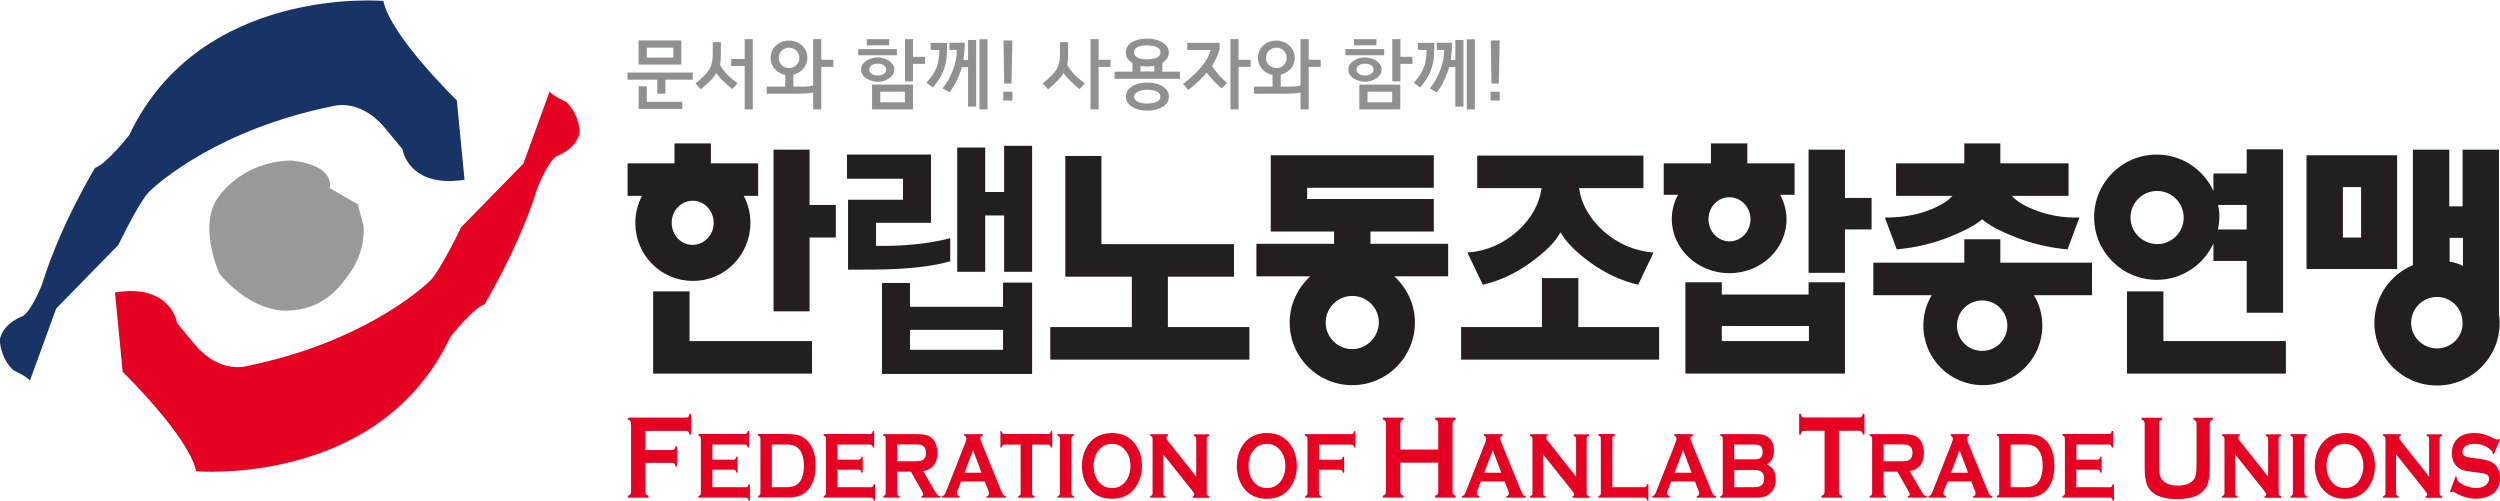 <?xml version="1.0" encoding="utf-8"?>
<!-- Generator: Adobe Illustrator 27.0.0, SVG Export Plug-In . SVG Version: 6.00 Build 0)  -->
<svg version="1.1" id="레이어_1" xmlns="http://www.w3.org/2000/svg" xmlns:xlink="http://www.w3.org/1999/xlink" x="0px"
	 y="0px" viewBox="0 0 2497 500" style="enable-background:new 0 0 2497 500;" xml:space="preserve">
<style type="text/css">
	.st0{clip-path:url(#SVGID_00000062154631678390568460000016079552660144992645_);}
	.st1{fill:#E60022;}
	.st2{fill:none;}
	.st3{fill:#918F90;}
	.st4{fill:#183366;}
	.st5{fill:#999999;}
	.st6{fill:#231F20;}
</style>
<g>
	<defs>
		<rect id="SVGID_1_" x="-254.6" y="-1551.9" width="2942.8" height="4161.5"/>
	</defs>
	<clipPath id="SVGID_00000004530088807651686030000004500913917040996010_">
		<use xlink:href="#SVGID_1_"  style="overflow:visible;"/>
	</clipPath>
	<g style="clip-path:url(#SVGID_00000004530088807651686030000004500913917040996010_);">
		<path class="st1" d="M644.6,462.1v28.8c0,1.2,0.2,2.1,0.7,2.8c0.5,0.6,1.3,1.1,2.4,1.5v1.9h-20.5v-1.9c1.2-0.4,2-0.9,2.4-1.5
			c0.4-0.6,0.7-1.5,0.7-2.8v-67.6c0-1.2-0.2-2.1-0.7-2.8c-0.4-0.6-1.3-1.1-2.4-1.5v-1.9h58.1c1,0,1.7-0.3,2.2-0.8
			c0.5-0.5,0.9-1.5,1.3-2.9h1.5v20.7h-1.5c-0.3-1.4-0.7-2.4-1.3-2.9c-0.5-0.5-1.3-0.8-2.2-0.8h-40.7v19.1h26.6c1,0,1.7-0.3,2.3-0.8
			c0.5-0.6,0.9-1.5,1.3-2.9h1.5v20.2h-1.5c-0.3-1.4-0.7-2.4-1.3-2.9c-0.5-0.6-1.3-0.8-2.3-0.8H644.6z"/>
		<path class="st1" d="M711.5,469.2v17.4H745c0.8,0,1.3-0.2,1.8-0.7s0.7-1.2,1-2.3h1.2V500h-1.2c-0.3-1.1-0.6-1.9-1-2.3
			s-1-0.7-1.8-0.7h-47.4v-1.5c0.9-0.3,1.6-0.7,1.9-1.2c0.4-0.5,0.5-1.2,0.5-2.2v-53.7c0-1-0.2-1.7-0.5-2.2c-0.4-0.5-1-0.9-1.9-1.2
			v-1.5h46.5c0.8,0,1.3-0.2,1.8-0.7c0.4-0.4,0.7-1.2,1-2.3h1.2V447h-1.2c-0.3-1.1-0.6-1.9-1-2.3c-0.4-0.4-1-0.7-1.8-0.7h-32.6v15.1
			h21.2c0.8,0,1.3-0.2,1.8-0.7c0.4-0.4,0.7-1.2,1-2.3h1.2v16h-1.2c-0.3-1.1-0.6-1.9-1-2.3s-1-0.7-1.8-0.7H711.5z"/>
		<path class="st1" d="M759.5,492.1v-53.7c0-1-0.2-1.7-0.5-2.2c-0.4-0.5-1-0.9-1.9-1.2v-1.5h29.1c6.4,0,11.3,0.9,14.7,2.6
			c4.9,2.6,8.5,6.8,10.9,12.7c1.9,4.6,2.8,10.1,2.8,16.3c0,10.9-2.8,19.3-8.3,25c-2.3,2.4-5,4.1-8.1,5.2c-3.1,1-7.1,1.6-11.9,1.6
			h-29.1v-1.5c0.9-0.3,1.6-0.7,1.9-1.2C759.3,493.8,759.5,493.1,759.5,492.1z M770.9,486.6h14.3c4.6,0,8-0.8,10.3-2.3
			c4.9-3.3,7.4-9.6,7.4-19c0-6.8-1.3-12-4-15.7c-1.5-2-3.3-3.4-5.4-4.3s-4.9-1.3-8.3-1.3h-14.3V486.6z"/>
		<path class="st1" d="M836.5,469.2v17.4h33.5c0.8,0,1.3-0.2,1.8-0.7s0.7-1.2,1-2.3h1.2V500h-1.2c-0.3-1.1-0.6-1.9-1-2.3
			s-1-0.7-1.8-0.7h-47.4v-1.5c0.9-0.3,1.6-0.7,1.9-1.2c0.4-0.5,0.5-1.2,0.5-2.2v-53.7c0-1-0.2-1.7-0.5-2.2c-0.4-0.5-1-0.9-1.9-1.2
			v-1.5h46.5c0.8,0,1.3-0.2,1.8-0.7c0.4-0.4,0.7-1.2,1-2.3h1.2V447h-1.2c-0.3-1.1-0.6-1.9-1-2.3c-0.4-0.4-1-0.7-1.8-0.7h-32.6v15.1
			h21.2c0.8,0,1.3-0.2,1.8-0.7c0.4-0.4,0.7-1.2,1-2.3h1.2v16h-1.2c-0.3-1.1-0.6-1.9-1-2.3s-1-0.7-1.8-0.7H836.5z"/>
		<path class="st1" d="M896,471.1v21c0,0.9,0.2,1.6,0.6,2.2c0.4,0.5,1,0.9,1.9,1.2v1.5h-16.3v-1.5c0.9-0.3,1.6-0.7,1.9-1.2
			c0.4-0.5,0.5-1.2,0.5-2.1v-53.7c0-1-0.2-1.7-0.5-2.2c-0.4-0.5-1-0.9-1.9-1.2v-1.5h32.6c4,0,7.1,0.3,9.5,0.8
			c2.3,0.6,4.4,1.5,6.1,2.9c2,1.6,3.5,3.8,4.5,6.6c0.9,2.7,1.4,5.5,1.4,8.5c0,10.3-4.7,16.4-14.2,18.2l10.1,17.5
			c1.8,3.1,3.1,5,3.9,5.9c0.8,0.9,1.8,1.4,3,1.5v1.5h-18.8v-1.5c1.3-0.2,1.9-0.8,1.9-1.7c0-0.6-0.6-1.9-1.8-4l-10.6-18.7H896z
			 M896,460.7h17.6c2.6,0,4.4-0.1,5.5-0.3c1.1-0.2,2.1-0.6,2.9-1.2c1.9-1.3,2.9-3.6,2.9-6.9c0-3.3-1-5.6-2.9-6.9
			c-0.9-0.6-1.9-1-2.9-1.2s-2.9-0.3-5.5-0.3H896V460.7z"/>
		<path class="st1" d="M983.6,480.9h-23.7l-3.5,8.9c-0.5,1.2-0.7,2.2-0.7,2.9c0,1.4,0.9,2.3,2.6,2.8v1.5H941v-1.5
			c1-0.2,1.8-0.7,2.3-1.3s1.1-1.8,1.8-3.6l19.2-48.7c0.6-1.5,0.9-2.8,0.9-3.7c0-1.4-0.7-2.4-2.2-3.1v-1.5h18.5v1.5
			c-1.5,0.5-2.3,1.4-2.3,2.7c0,0.9,0.2,1.9,0.7,3.1l19.9,48.9c0.8,2.1,1.6,3.5,2.2,4.3c0.6,0.8,1.5,1.3,2.6,1.5v1.5h-19.2v-1.5
			c1.7-0.3,2.5-1.3,2.5-2.9c0-0.7-0.3-1.6-0.8-2.9L983.6,480.9z M980.4,472.2l-8.5-22.6l-8.6,22.6H980.4z"/>
		<path class="st1" d="M1030.8,444.1v48.1c0,1,0.2,1.7,0.5,2.2c0.4,0.5,1,0.9,1.9,1.2v1.5H1017v-1.5c0.9-0.3,1.6-0.7,1.9-1.2
			c0.4-0.5,0.5-1.2,0.5-2.2v-48.1h-16.2c-0.8,0-1.4,0.2-1.8,0.6c-0.4,0.4-0.7,1.2-1,2.3h-1.2v-16.4h1.2c0.3,1.1,0.6,1.9,1,2.3
			c0.4,0.4,1,0.6,1.7,0.6h43.8c0.8,0,1.4-0.2,1.8-0.6c0.4-0.4,0.7-1.2,1-2.3h1.2V447h-1.2c-0.3-1.1-0.6-1.9-1-2.3
			c-0.4-0.4-1-0.6-1.8-0.6H1030.8z"/>
		<path class="st1" d="M1058.6,492.1v-53.7c0-0.9-0.2-1.6-0.5-2.1c-0.4-0.5-1-0.9-1.9-1.2v-1.5h16.3v1.5c-0.9,0.3-1.6,0.7-1.9,1.2
			c-0.4,0.5-0.5,1.2-0.5,2.2v53.7c0,1,0.2,1.7,0.6,2.2c0.4,0.5,1,0.9,1.9,1.2v1.5h-16.3v-1.5c0.9-0.3,1.6-0.7,1.9-1.2
			C1058.5,493.8,1058.6,493.1,1058.6,492.1z"/>
		<path class="st1" d="M1110.5,432.5c9.1,0,16.3,3,21.6,9c5.6,6.3,8.5,14.3,8.5,24.3c0,6.1-1.4,11.7-4.1,17
			c-5.3,10.3-13.9,15.4-26,15.4c-9,0-16.2-3-21.5-9c-2.9-3.2-5-7-6.5-11.5c-1.3-3.9-1.9-8.1-1.9-12.4c0-6.4,1.3-12.2,4-17.4
			C1089.8,437.8,1098.4,432.7,1110.5,432.5z M1110.6,443.3c-5,0-9.1,1.8-12.4,5.4c-3.9,4.2-5.9,9.8-5.9,16.7s2,12.4,5.9,16.7
			c3.3,3.6,7.5,5.4,12.5,5.4s9.2-1.8,12.5-5.4c2-2.1,3.5-4.8,4.5-7.8c0.9-2.8,1.4-5.6,1.4-8.5c0-7.2-2-12.8-5.9-16.9
			C1119.8,445.1,1115.6,443.3,1110.6,443.3z"/>
		<path class="st1" d="M1161.7,453.6v38.6c0,1,0.2,1.7,0.5,2.2c0.4,0.5,1,0.9,1.9,1.2v1.5h-15.3v-1.5c0.9-0.3,1.6-0.7,1.9-1.2
			c0.4-0.5,0.5-1.2,0.5-2.2v-53.7c0-0.9-0.2-1.6-0.5-2.1c-0.4-0.5-1-0.9-1.9-1.2v-1.5h17.7v1.5c-1.1,0.3-1.6,1.1-1.6,2.1
			c0,0.7,0.4,1.6,1.1,2.5l28.8,36.4v-37.6c0-0.9-0.2-1.6-0.5-2.1c-0.4-0.5-1-0.9-1.9-1.2v-1.5h15.3v1.5c-0.9,0.3-1.6,0.7-1.9,1.2
			c-0.4,0.5-0.5,1.2-0.5,2.1v53.7c0,1,0.2,1.7,0.5,2.2c0.4,0.5,1,0.9,1.9,1.2v1.5h-16.4v-1.5c1.1-0.3,1.6-0.9,1.6-2
			c0-0.6-0.6-1.7-1.9-3.3L1161.7,453.6z"/>
		<path class="st1" d="M1265.2,432.5c9.1,0,16.3,3,21.6,9c5.6,6.3,8.5,14.3,8.5,24.3c0,6.1-1.4,11.7-4.1,17
			c-5.3,10.3-13.9,15.4-26,15.4c-9,0-16.2-3-21.5-9c-2.9-3.2-5-7-6.5-11.5c-1.3-3.9-1.9-8.1-1.9-12.4c0-6.4,1.3-12.2,4-17.4
			C1244.5,437.8,1253.1,432.7,1265.2,432.5z M1265.3,443.3c-5,0-9.1,1.8-12.4,5.4c-3.9,4.2-5.9,9.8-5.9,16.7s2,12.4,5.9,16.7
			c3.3,3.6,7.5,5.4,12.5,5.4c5,0,9.2-1.8,12.5-5.4c2-2.1,3.5-4.8,4.5-7.8c0.9-2.8,1.4-5.6,1.4-8.5c0-7.2-2-12.8-5.9-16.9
			C1274.5,445.1,1270.3,443.3,1265.3,443.3z"/>
		<path class="st1" d="M1317.3,469.3v22.9c0,1,0.2,1.7,0.6,2.2c0.4,0.5,1,0.9,1.9,1.2v1.5h-16.3v-1.5c0.9-0.3,1.6-0.7,1.9-1.2
			c0.4-0.5,0.5-1.2,0.5-2.2v-53.7c0-1-0.2-1.7-0.5-2.2c-0.4-0.5-1-0.9-1.9-1.2v-1.5h46.2c0.8,0,1.3-0.2,1.8-0.6
			c0.4-0.4,0.7-1.2,1-2.3h1.2V447h-1.2c-0.3-1.1-0.6-1.9-1-2.3c-0.4-0.4-1-0.6-1.8-0.6h-32.3v15.1h21.1c0.8,0,1.4-0.2,1.8-0.7
			c0.4-0.4,0.7-1.2,1-2.3h1.2v16h-1.2c-0.3-1.1-0.6-1.9-1-2.3c-0.4-0.4-1-0.7-1.8-0.7H1317.3z"/>
		<path class="st1" d="M1436.5,462.1h-37.9v28.8c0,1.2,0.2,2.1,0.7,2.7c0.5,0.6,1.3,1.1,2.4,1.5v1.9h-20.5v-1.9
			c1.2-0.4,2-0.9,2.4-1.5c0.4-0.6,0.7-1.5,0.7-2.7v-67.7c0-1.2-0.2-2.1-0.7-2.7c-0.4-0.6-1.3-1.1-2.4-1.5v-1.9h20.5v1.9
			c-1.2,0.4-2,0.8-2.4,1.5c-0.4,0.6-0.7,1.6-0.7,2.7V449h37.9v-25.8c0-1.2-0.2-2.1-0.7-2.7c-0.4-0.6-1.3-1.1-2.4-1.5v-1.9h20.5v1.9
			c-1.2,0.4-2,0.9-2.4,1.5c-0.4,0.6-0.7,1.5-0.7,2.7v67.7c0,1.2,0.2,2.1,0.7,2.7c0.4,0.6,1.3,1.1,2.4,1.5v1.9h-20.5v-1.9
			c1.1-0.4,1.9-0.8,2.4-1.5c0.5-0.6,0.7-1.6,0.7-2.7V462.1z"/>
		<path class="st1" d="M1502.8,480.9h-23.7l-3.5,8.9c-0.5,1.2-0.7,2.2-0.7,2.9c0,1.4,0.9,2.3,2.6,2.8v1.5h-17.3v-1.5
			c1-0.2,1.8-0.7,2.3-1.3s1.1-1.8,1.8-3.6l19.2-48.7c0.6-1.5,0.9-2.8,0.9-3.7c0-1.4-0.7-2.4-2.2-3.1v-1.5h18.5v1.5
			c-1.5,0.5-2.3,1.4-2.3,2.7c0,0.9,0.2,1.9,0.7,3.1l19.9,48.9c0.8,2.1,1.6,3.5,2.2,4.3c0.6,0.8,1.5,1.3,2.6,1.5v1.5h-19.2v-1.5
			c1.7-0.3,2.5-1.3,2.5-2.9c0-0.7-0.3-1.6-0.8-2.9L1502.8,480.9z M1499.5,472.2l-8.5-22.6l-8.6,22.6H1499.5z"/>
		<path class="st1" d="M1541.1,453.6v38.6c0,1,0.2,1.7,0.5,2.2c0.4,0.5,1,0.9,1.9,1.2v1.5h-15.3v-1.5c0.9-0.3,1.6-0.7,1.9-1.2
			c0.4-0.5,0.5-1.2,0.5-2.2v-53.7c0-0.9-0.2-1.6-0.5-2.1c-0.4-0.5-1-0.9-1.9-1.2v-1.5h17.7v1.5c-1.1,0.3-1.6,1.1-1.6,2.1
			c0,0.7,0.4,1.6,1.1,2.5l28.8,36.4v-37.6c0-0.9-0.2-1.6-0.5-2.1c-0.4-0.5-1-0.9-1.9-1.2v-1.5h15.3v1.5c-0.9,0.3-1.6,0.7-1.9,1.2
			c-0.4,0.5-0.5,1.2-0.5,2.1v53.7c0,1,0.2,1.7,0.5,2.2c0.4,0.5,1,0.9,1.9,1.2v1.5h-16.4v-1.5c1.1-0.3,1.6-0.9,1.6-2
			c0-0.6-0.6-1.7-1.9-3.3L1541.1,453.6z"/>
		<path class="st1" d="M1610.3,486.6h32.1c0.8,0,1.4-0.2,1.8-0.7c0.4-0.4,0.7-1.2,1-2.3h1.2V500h-1.2c-0.3-1.1-0.6-1.9-1-2.3
			c-0.4-0.4-1-0.7-1.8-0.7h-45.9v-1.5c0.9-0.3,1.6-0.7,1.9-1.2c0.4-0.5,0.5-1.2,0.5-2.2v-53.7c0-1-0.2-1.7-0.5-2.2
			c-0.4-0.5-1-0.9-1.9-1.2v-1.5h16.3v1.5c-0.9,0.3-1.6,0.7-1.9,1.2c-0.4,0.5-0.5,1.2-0.5,2.2V486.6z"/>
		<path class="st1" d="M1692.9,480.9h-23.7l-3.5,8.9c-0.5,1.2-0.7,2.2-0.7,2.9c0,1.4,0.9,2.3,2.6,2.8v1.5h-17.3v-1.5
			c1-0.2,1.8-0.7,2.3-1.3c0.5-0.6,1.1-1.8,1.8-3.6l19.2-48.7c0.6-1.5,0.9-2.8,0.9-3.7c0-1.4-0.7-2.4-2.2-3.1v-1.5h18.5v1.5
			c-1.5,0.5-2.3,1.4-2.3,2.7c0,0.9,0.2,1.9,0.7,3.1l19.9,48.9c0.8,2.1,1.6,3.5,2.2,4.3c0.6,0.8,1.5,1.3,2.6,1.5v1.5h-19.2v-1.5
			c1.7-0.3,2.5-1.3,2.5-2.9c0-0.7-0.3-1.6-0.8-2.9L1692.9,480.9z M1689.6,472.2l-8.5-22.6l-8.6,22.6H1689.6z"/>
		<path class="st1" d="M1764.8,463.8c5.9,2.7,8.8,7.7,8.8,15c0,5.8-1.7,10.3-5.1,13.6c-1.7,1.6-3.7,2.8-6,3.6
			c-2.3,0.7-5.1,1.1-8.5,1.1h-35.7v-1.5c0.9-0.3,1.6-0.7,1.9-1.2c0.4-0.5,0.5-1.2,0.5-2.2v-53.7c0-1-0.2-1.7-0.5-2.2
			c-0.4-0.5-1-0.9-1.9-1.2v-1.5h35.3c3.4,0,6.1,0.3,8.2,0.9c2.1,0.6,3.9,1.7,5.4,3.2c3.1,2.9,4.6,7.2,4.6,12.7
			C1771.9,456.6,1769.5,461.1,1764.8,463.8z M1732.2,458.8h20c3,0,5.1-0.5,6.3-1.6c1.4-1.2,2-3.2,2-5.8c0-2.7-0.6-4.6-1.9-5.7
			c-1.3-1.1-3.4-1.7-6.5-1.7h-20V458.8z M1732.2,486.6h19.3c3.6,0,6.2-0.6,7.8-1.8c1.8-1.4,2.7-3.7,2.7-6.8c0-3.1-0.9-5.4-2.7-6.8
			c-1.6-1.2-4.1-1.8-7.8-1.8h-19.3V486.6z"/>
		<path class="st1" d="M1836.7,430.3v60.6c0,1.2,0.2,2.1,0.7,2.8c0.4,0.6,1.3,1.1,2.4,1.5v1.9h-20.5v-1.9c1.2-0.4,2-0.9,2.4-1.5
			c0.4-0.6,0.7-1.5,0.7-2.8v-60.6H1802c-1,0-1.7,0.3-2.2,0.8c-0.5,0.5-0.9,1.5-1.3,2.9h-1.5v-20.7h1.5c0.4,1.4,0.8,2.4,1.3,2.9
			c0.5,0.5,1.2,0.8,2.2,0.8h55.1c1,0,1.7-0.3,2.3-0.8c0.5-0.5,0.9-1.5,1.3-2.9h1.5v20.7h-1.5c-0.3-1.4-0.7-2.4-1.3-2.9
			c-0.5-0.5-1.3-0.8-2.3-0.8H1836.7z"/>
		<path class="st1" d="M1881.3,471.1v21c0,0.9,0.2,1.6,0.6,2.2c0.4,0.5,1,0.9,1.9,1.2v1.5h-16.3v-1.5c0.9-0.3,1.6-0.7,1.9-1.2
			c0.4-0.5,0.5-1.2,0.5-2.1v-53.7c0-1-0.2-1.7-0.5-2.2c-0.4-0.5-1-0.9-1.9-1.2v-1.5h32.6c4,0,7.1,0.3,9.5,0.8
			c2.3,0.6,4.4,1.5,6.1,2.9c2,1.6,3.5,3.8,4.5,6.6c0.9,2.7,1.4,5.5,1.4,8.5c0,10.3-4.7,16.4-14.2,18.2l10.1,17.5
			c1.8,3.1,3.1,5,3.9,5.9c0.8,0.9,1.8,1.4,3,1.5v1.5h-18.8v-1.5c1.3-0.2,1.9-0.8,1.9-1.7c0-0.6-0.6-1.9-1.8-4l-10.6-18.7H1881.3z
			 M1881.3,460.7h17.6c2.6,0,4.4-0.1,5.5-0.3c1.1-0.2,2.1-0.6,2.9-1.2c1.9-1.3,2.9-3.6,2.9-6.9c0-3.3-1-5.6-2.9-6.9
			c-0.9-0.6-1.9-1-2.9-1.2c-1-0.2-2.9-0.3-5.5-0.3h-17.6V460.7z"/>
		<path class="st1" d="M1968.9,480.9h-23.7l-3.5,8.9c-0.5,1.2-0.7,2.2-0.7,2.9c0,1.4,0.9,2.3,2.6,2.8v1.5h-17.3v-1.5
			c1-0.2,1.8-0.7,2.3-1.3c0.5-0.6,1.1-1.8,1.8-3.6l19.2-48.7c0.6-1.5,0.9-2.8,0.9-3.7c0-1.4-0.7-2.4-2.2-3.1v-1.5h18.5v1.5
			c-1.5,0.5-2.3,1.4-2.3,2.7c0,0.9,0.2,1.9,0.7,3.1l19.9,48.9c0.8,2.1,1.6,3.5,2.2,4.3c0.6,0.8,1.5,1.3,2.6,1.5v1.5h-19.2v-1.5
			c1.7-0.3,2.5-1.3,2.5-2.9c0-0.7-0.3-1.6-0.8-2.9L1968.9,480.9z M1965.7,472.2l-8.5-22.6l-8.6,22.6H1965.7z"/>
		<path class="st1" d="M1996.8,492.1v-53.7c0-1-0.2-1.7-0.5-2.2c-0.4-0.5-1-0.9-1.9-1.2v-1.5h29.1c6.4,0,11.3,0.9,14.7,2.6
			c4.9,2.6,8.5,6.8,10.9,12.7c1.9,4.6,2.8,10.1,2.8,16.3c0,10.9-2.8,19.3-8.3,25c-2.3,2.4-5,4.1-8.1,5.2c-3.1,1-7.1,1.6-11.9,1.6
			h-29.1v-1.5c0.9-0.3,1.6-0.7,1.9-1.2C1996.6,493.8,1996.8,493.1,1996.8,492.1z M2008.2,486.6h14.3c4.6,0,8-0.8,10.3-2.3
			c4.9-3.3,7.4-9.6,7.4-19c0-6.8-1.3-12-4-15.7c-1.5-2-3.3-3.4-5.4-4.3c-2.1-0.9-4.9-1.3-8.3-1.3h-14.3V486.6z"/>
		<path class="st1" d="M2073.8,469.2v17.4h33.6c0.8,0,1.3-0.2,1.8-0.7s0.7-1.2,1-2.3h1.2V500h-1.2c-0.3-1.1-0.6-1.9-1-2.3
			s-1-0.7-1.8-0.7H2060v-1.5c0.9-0.3,1.6-0.7,1.9-1.2c0.4-0.5,0.5-1.2,0.5-2.2v-53.7c0-1-0.2-1.7-0.5-2.2c-0.4-0.5-1-0.9-1.9-1.2
			v-1.5h46.5c0.8,0,1.3-0.2,1.8-0.7c0.4-0.4,0.7-1.2,1-2.3h1.2V447h-1.2c-0.3-1.1-0.6-1.9-1-2.3c-0.4-0.4-1-0.7-1.8-0.7h-32.6v15.1
			h21.2c0.8,0,1.4-0.2,1.8-0.7c0.4-0.4,0.7-1.2,1-2.3h1.2v16h-1.2c-0.3-1.1-0.6-1.9-1-2.3c-0.4-0.4-1-0.7-1.8-0.7H2073.8z"/>
		<path class="st1" d="M2207.1,423.3v44.8c0,8.5-1.3,14.8-3.9,19c-4.6,7.6-14.2,11.4-28.6,11.4c-10.5,0-18.5-2-24-6.1
			c-3.2-2.4-5.5-5.6-6.7-9.7c-1.2-4.1-1.8-8.9-1.8-14.5v-44.8c0-1.2-0.2-2.1-0.7-2.8c-0.4-0.6-1.3-1.1-2.4-1.5v-1.9h20.5v1.9
			c-1.1,0.4-1.9,0.8-2.4,1.5c-0.5,0.6-0.7,1.6-0.7,2.8v39.9c0,4.6,0.2,8,0.6,10.2c0.4,2.2,1.2,4,2.4,5.5c3.1,4,8.3,6,15.8,6
			c7.5,0,12.8-2,15.8-6c1.1-1.5,1.9-3.3,2.3-5.5s0.6-5.6,0.6-10.2v-39.9c0-1.2-0.2-2.1-0.7-2.8c-0.4-0.6-1.3-1.1-2.4-1.5v-1.9h19.3
			v1.9c-1.2,0.4-2,0.9-2.4,1.5C2207.3,421.2,2207.1,422.1,2207.1,423.3z"/>
		<path class="st1" d="M2232.3,453.6v38.6c0,1,0.2,1.7,0.5,2.2c0.4,0.5,1,0.9,1.9,1.2v1.5h-15.3v-1.5c0.9-0.3,1.6-0.7,1.9-1.2
			c0.4-0.5,0.5-1.2,0.5-2.2v-53.7c0-0.9-0.2-1.6-0.5-2.1c-0.4-0.5-1-0.9-1.9-1.2v-1.5h17.7v1.5c-1.1,0.3-1.6,1.1-1.6,2.1
			c0,0.7,0.4,1.6,1.1,2.5l28.8,36.4v-37.6c0-0.9-0.2-1.6-0.5-2.1c-0.4-0.5-1-0.9-1.9-1.2v-1.5h15.3v1.5c-0.9,0.3-1.6,0.7-1.9,1.2
			c-0.4,0.5-0.5,1.2-0.5,2.1v53.7c0,1,0.2,1.7,0.5,2.2c0.4,0.5,1,0.9,1.9,1.2v1.5h-16.4v-1.5c1.1-0.3,1.6-0.9,1.6-2
			c0-0.6-0.6-1.7-1.9-3.3L2232.3,453.6z"/>
		<path class="st1" d="M2290.1,492.1v-53.7c0-0.9-0.2-1.6-0.5-2.1c-0.4-0.5-1-0.9-1.9-1.2v-1.5h16.3v1.5c-0.9,0.3-1.6,0.7-1.9,1.2
			c-0.4,0.5-0.5,1.2-0.5,2.2v53.7c0,1,0.2,1.7,0.6,2.2c0.4,0.5,1,0.9,1.9,1.2v1.5h-16.3v-1.5c0.9-0.3,1.6-0.7,1.9-1.2
			C2289.9,493.8,2290.1,493.1,2290.1,492.1z"/>
		<path class="st1" d="M2342,432.5c9.1,0,16.3,3,21.6,9c5.6,6.3,8.5,14.3,8.5,24.3c0,6.1-1.4,11.7-4.1,17
			c-5.3,10.3-13.9,15.4-26,15.4c-9,0-16.2-3-21.5-9c-2.9-3.2-5-7-6.5-11.5c-1.3-3.9-2-8.1-2-12.4c0-6.4,1.3-12.2,4-17.4
			C2321.2,437.8,2329.8,432.7,2342,432.5z M2342,443.3c-5,0-9.1,1.8-12.4,5.4c-3.9,4.2-5.9,9.8-5.9,16.7s2,12.4,5.9,16.7
			c3.3,3.6,7.5,5.4,12.5,5.4s9.2-1.8,12.5-5.4c2-2.1,3.5-4.8,4.5-7.8c0.9-2.8,1.4-5.6,1.4-8.5c0-7.2-2-12.8-5.9-16.9
			C2351.2,445.1,2347,443.3,2342,443.3z"/>
		<path class="st1" d="M2393.1,453.6v38.6c0,1,0.2,1.7,0.5,2.2c0.4,0.5,1,0.9,1.9,1.2v1.5h-15.3v-1.5c0.9-0.3,1.6-0.7,1.9-1.2
			c0.4-0.5,0.5-1.2,0.5-2.2v-53.7c0-0.9-0.2-1.6-0.5-2.1c-0.4-0.5-1-0.9-1.9-1.2v-1.5h17.7v1.5c-1.1,0.3-1.6,1.1-1.6,2.1
			c0,0.7,0.4,1.6,1.1,2.5l28.8,36.4v-37.6c0-0.9-0.2-1.6-0.5-2.1c-0.4-0.5-1-0.9-1.9-1.2v-1.5h15.3v1.5c-0.9,0.3-1.6,0.7-1.9,1.2
			c-0.4,0.5-0.5,1.2-0.5,2.1v53.7c0,1,0.2,1.7,0.5,2.2c0.4,0.5,1,0.9,1.9,1.2v1.5h-16.4v-1.5c1.1-0.3,1.6-0.9,1.6-2
			c0-0.6-0.6-1.7-1.9-3.3L2393.1,453.6z"/>
		<path class="st1" d="M2497,439l-6.2,14.9l-1.1-0.7c0-0.3,0-0.6,0-0.7c0-1.1-0.7-2.2-2.2-3.4c-4.5-3.8-9.9-5.8-16-5.8
			c-2.7,0-5.1,0.4-7.1,1.2c-1.5,0.6-2.7,1.5-3.6,2.8c-0.9,1.2-1.4,2.6-1.4,4c0,2.4,1.2,4,3.6,4.9c1.2,0.4,3.8,0.9,7.9,1.4l6,0.7
			c3.6,0.5,6.5,1.1,8.7,1.9s4.2,1.9,5.9,3.4c1.7,1.5,3.1,3.5,4.1,6c1,2.5,1.5,5.1,1.5,7.9c0,4.5-1.2,8.4-3.6,11.9
			c-2.1,3.2-5.5,5.5-10,7c-3.4,1.1-7,1.7-10.8,1.7c-6.9,0-13.7-2-20.4-6c-1.4-0.8-2.3-1.2-2.6-1.2c-0.3,0-0.9,0.3-1.6,1l-1.1-0.7
			l5.7-15.6l1.1,0.7c0,0.3,0,0.5,0,0.6c0,1.4,0.5,2.7,1.6,3.9c1.7,1.8,4.2,3.3,7.7,4.6c3.5,1.3,6.8,2,9.9,2c3.4,0,6.3-0.7,8.7-2.1
			c1.3-0.8,2.4-1.8,3.2-3.1c0.8-1.3,1.2-2.6,1.2-4c0-2.1-0.9-3.6-2.8-4.5c-1.3-0.6-3.9-1.2-7.9-1.7l-5.9-0.7c-3.9-0.5-6.7-1-8.4-1.4
			c-1.6-0.4-3.3-1.2-4.9-2.2c-2.3-1.4-4.1-3.5-5.5-6.3c-1.2-2.5-1.8-5.4-1.8-8.7c0-5.4,1.5-9.8,4.5-13.3c4-4.6,9.9-6.9,17.9-6.9
			c3.3,0,6.4,0.4,9.3,1.2c2.9,0.8,6.5,2.3,10.8,4.5c1.5,0.7,2.4,1.1,2.7,1.1c0.5,0,1.2-0.4,1.9-1.1L2497,439z"/>
	</g>
	<g style="clip-path:url(#SVGID_00000004530088807651686030000004500913917040996010_);">
	</g>
	<g style="clip-path:url(#SVGID_00000004530088807651686030000004500913917040996010_);">
		<rect x="1748.5" y="218.9" class="st2" width="55.1" height="82.7"/>
	</g>
	<g style="clip-path:url(#SVGID_00000004530088807651686030000004500913917040996010_);">
		<path class="st3" d="M626.7,72.5h65.2v7.1h-27.3v13.9h-8.1V79.6h-29.7V72.5z M637.8,40.4h42.7v24.1h-42.7V40.4z M646,101.7h35.5
			v7.1h-43.6V86.2h8.1V101.7z M672.4,47.6H646v9.9h26.5V47.6z"/>
		<path class="st3" d="M711.9,54.4V42.1h8.1v12c0,2.5-0.1,4.5-0.2,6c-0.1,1.5-0.3,3-0.7,4.5c1.1,2.1,2.3,4,3.7,5.7
			c1.4,1.7,2.8,3.4,4.3,4.9c1.5,1.5,3.1,2.9,4.7,4.2c1.6,1.3,3.2,2.6,4.8,3.8l-5,5.8c-1.8-1.4-3.5-2.7-5.1-4.2
			c-1.6-1.4-3.1-2.8-4.5-4.2c-1.4-1.4-2.7-2.7-3.8-4c-1.1-1.3-2.1-2.5-2.8-3.7c-1.2,2.4-3.2,5-5.9,7.7c-2.7,2.7-5.9,5.6-9.5,8.6
			l-5.3-6c3.5-2.7,6.3-5.2,8.5-7.4c2.2-2.2,4-4.4,5.3-6.5c1.2-2.1,2.1-4.4,2.6-6.9C711.6,59.9,711.9,57.2,711.9,54.4z M743.8,39.1
			h8.1v70.1h-8.1V66h-13.5v-7.1h13.5V39.1z"/>
		<path class="st3" d="M794.3,93.6h-28.5v-7.1h18.5V74.8c-1.1-0.2-2.2-0.5-3.2-0.9c-2.2-0.9-4.2-2-5.8-3.6c-1.7-1.5-3-3.3-4.1-5.5
			c-1-2.1-1.5-4.5-1.5-7.1c0-2.6,0.5-5,1.5-7.1c1-2.1,2.4-3.9,4.1-5.4c1.7-1.5,3.6-2.7,5.8-3.5c2.2-0.8,4.5-1.2,6.9-1.2
			c2.4,0,4.6,0.4,6.9,1.2c2.2,0.8,4.2,2,5.9,3.5c1.7,1.5,3.1,3.3,4.1,5.4c1,2.1,1.5,4.5,1.5,7s-0.5,4.9-1.5,7.1
			c-1,2.1-2.4,4-4.1,5.5c-1.7,1.5-3.7,2.7-5.9,3.6c-0.8,0.3-1.6,0.6-2.5,0.8v11.9h10.9c1.6,0,3.2-0.2,4.7-0.3
			c1.5-0.2,2.9-0.5,4.2-0.9V39.1h8.1v20.6h12v7.1h-12v42.4h-8.1V92.4c-2.8,0.6-5.8,0.9-9,1C800,93.6,797,93.6,794.3,93.6z
			 M798.4,57.8c0-1.5-0.3-2.9-0.8-4.1c-0.5-1.3-1.3-2.3-2.2-3.2c-0.9-0.9-2-1.6-3.3-2.1c-1.3-0.5-2.6-0.8-4-0.8
			c-1.4,0-2.7,0.3-4,0.8c-1.2,0.5-2.3,1.2-3.3,2.1c-0.9,0.9-1.7,2-2.2,3.2c-0.5,1.3-0.8,2.6-0.8,4.1c0,1.5,0.3,2.8,0.8,4.1
			c0.5,1.3,1.3,2.3,2.2,3.2c0.9,0.9,2,1.6,3.3,2.1c1.2,0.5,2.6,0.8,4,0.8c1.5,0,2.9-0.3,4.1-0.8c1.2-0.5,2.3-1.2,3.2-2.1
			c0.9-0.9,1.6-2,2.2-3.2C798.1,60.7,798.4,59.3,798.4,57.8z"/>
		<path class="st3" d="M857.2,49h38.6v6.2h-38.6V49z M860,69.5c0-2,0.5-3.8,1.6-5.3c1.1-1.5,2.5-2.8,4.1-3.8c1.7-1,3.5-1.8,5.4-2.3
			c1.9-0.5,3.8-0.8,5.5-0.8s3.6,0.3,5.5,0.8c1.9,0.5,3.7,1.3,5.4,2.3c1.7,1,3,2.3,4.1,3.8s1.6,3.3,1.6,5.3c0,2-0.5,3.8-1.6,5.3
			s-2.5,2.8-4.1,3.8c-1.7,1-3.5,1.8-5.4,2.3c-1.9,0.5-3.8,0.8-5.5,0.8s-3.6-0.3-5.5-0.8c-1.9-0.5-3.7-1.3-5.4-2.3
			c-1.7-1-3-2.3-4.1-3.8C860.6,73.2,860,71.5,860,69.5z M888.1,45.3h-22.4v-6.2h22.4V45.3z M868.2,69.5c0,1.7,0.8,3.1,2.4,4.2
			c1.6,1.1,3.6,1.7,6.1,1.7s4.5-0.6,6.1-1.7c1.6-1.1,2.4-2.5,2.4-4.2c0-1.8-0.8-3.2-2.4-4.3c-1.6-1.1-3.6-1.6-6.1-1.6
			s-4.5,0.5-6.1,1.6C869,66.3,868.2,67.7,868.2,69.5z M911.9,84.5v24.8h-40.9V84.5H911.9z M879.2,102.2h24.6V91.6h-24.6V102.2z
			 M924,56.7v7.1h-12v17.5h-8.1V39.1h8.1v17.6H924z"/>
		<path class="st3" d="M938.2,49.9h-8.7v-7.1H946c0,4.7-0.2,9.3-0.5,13.7c-0.3,4.4-1.2,8.5-2.6,12.5c-0.7,2-1.5,3.7-2.2,5.3
			c-0.7,1.6-1.6,3.1-2.5,4.5c-0.9,1.4-1.9,2.8-2.9,4.2c-1.1,1.4-2.3,2.9-3.6,4.4l-6.4-4.7c2-2.1,3.9-4.5,5.7-7
			c1.8-2.6,3.3-5.5,4.6-8.8c0.6-1.4,1-2.9,1.3-4.5c0.3-1.6,0.6-3.1,0.8-4.6c0.2-1.5,0.3-3,0.4-4.3C938.2,52.1,938.2,50.9,938.2,49.9
			z M966.8,67.1h-6.1c-0.5,1.8-1,3.6-1.7,5.3c-0.8,2.1-1.5,4-2.3,5.7c-0.8,1.7-1.6,3.4-2.4,5c-0.8,1.6-1.7,3.1-2.7,4.6
			c-1,1.5-2,3-3.2,4.6l-6.9-4c1.2-1.7,2.3-3.2,3.3-4.6c0.9-1.4,1.8-2.8,2.6-4.2c0.8-1.4,1.5-2.8,2.2-4.3c0.7-1.5,1.4-3.2,2.2-5.1
			c1.3-3.4,2.3-6.8,3-10.2c0.6-3.4,0.9-6.8,0.9-10.1h-7.4v-7.1h15.4c-0.1,5.6-0.6,10.9-1.2,15.8c-0.1,0.5-0.2,1-0.2,1.4h4.6V39.9
			h8.1v66.6h-8.1V67.1z M978.3,109.2V39.2h8.1v70.1H978.3z"/>
		<path class="st3" d="M1011.2,100.4h-9.1v-8.8h9.1V100.4z M1011.2,40.4l-0.9,43h-7.3l-0.7-43H1011.2z"/>
		<path class="st3" d="M1058.7,54.4V42.1h8.1v12c0,2.5-0.1,4.5-0.2,6c-0.1,1.5-0.3,3-0.7,4.5c1.1,2.1,2.3,4,3.7,5.7
			c1.4,1.7,2.8,3.4,4.3,4.9s3.1,2.9,4.7,4.2c1.6,1.3,3.2,2.6,4.8,3.8l-5,5.8c-1.8-1.4-3.5-2.7-5.1-4.2c-1.6-1.4-3.1-2.8-4.5-4.2
			c-1.4-1.4-2.7-2.7-3.8-4c-1.1-1.3-2.1-2.5-2.8-3.7c-1.2,2.4-3.2,5-5.9,7.7c-2.7,2.7-5.9,5.6-9.5,8.6l-5.3-6
			c3.5-2.7,6.3-5.2,8.5-7.4c2.2-2.2,4-4.4,5.3-6.5c1.2-2.1,2.1-4.4,2.6-6.9C1058.5,59.9,1058.7,57.2,1058.7,54.4z M1089.2,109.2
			V39.1h8.1v20.6h12v7.1h-12v42.4H1089.2z"/>
		<path class="st3" d="M1124.5,52.4c0-2.6,0.7-4.8,2.1-6.6c1.4-1.8,3.2-3.3,5.3-4.3c2.1-1.1,4.5-1.9,7-2.3c2.5-0.5,4.8-0.7,7-0.7
			c2.2,0,4.6,0.3,7.1,0.8c2.5,0.5,4.8,1.3,7,2.4c2.1,1.1,3.9,2.6,5.3,4.3c1.4,1.8,2.1,4,2.1,6.5s-0.7,4.8-2.2,6.6
			c-1.2,1.5-2.5,2.7-4.2,3.7v8.8h17.5v7.1h-65.2v-7.1h17.8V63c-1.8-1.1-3.3-2.4-4.5-3.9C1125.2,57.3,1124.5,55.1,1124.5,52.4z
			 M1124.5,96.4c0-4,2-7.3,6-10c4.1-2.7,9.2-4,15.3-4c6.2,0,11.4,1.3,15.6,4c4.1,2.6,6.1,5.9,6.1,10c0,4.3-2.1,7.8-6.2,10.3
			c-4.1,2.5-9.3,3.8-15.6,3.8c-6.1,0-11.1-1.3-15.2-4C1126.5,103.8,1124.5,100.5,1124.5,96.4z M1132.7,52.4c0,1.5,0.5,2.7,1.4,3.6
			c0.9,0.9,2.1,1.6,3.4,2.1c1.4,0.5,2.8,0.8,4.3,1c1.5,0.2,2.9,0.2,4.1,0.2c1.2,0,2.5-0.1,4.1-0.3c1.5-0.2,3-0.5,4.3-1
			c1.4-0.5,2.5-1.2,3.4-2.1c0.9-0.9,1.4-2.1,1.4-3.6c0-1.5-0.5-2.6-1.4-3.6c-0.9-0.9-2.1-1.6-3.4-2.1c-1.4-0.5-2.8-0.8-4.3-1
			c-1.5-0.2-2.9-0.3-4.1-0.3c-1.2,0-2.6,0.1-4.1,0.2c-1.5,0.2-3,0.5-4.3,0.9c-1.4,0.5-2.5,1.2-3.4,2.1
			C1133.1,49.7,1132.7,50.9,1132.7,52.4z M1132.8,96.4c0,2.3,1.2,4,3.5,5.2c2.3,1.2,5.5,1.8,9.6,1.8c3.9,0,7.1-0.6,9.5-1.7
			c2.4-1.1,3.6-2.9,3.6-5.3c0-1.1-0.3-2.1-1-2.9c-0.7-0.9-1.6-1.6-2.7-2.1c-1.2-0.6-2.5-1-4.1-1.3c-1.6-0.3-3.4-0.5-5.2-0.5
			c-1.9,0-3.6,0.2-5.2,0.5c-1.6,0.3-3,0.8-4.2,1.4c-1.2,0.6-2.1,1.3-2.7,2.2S1132.8,95.4,1132.8,96.4z M1145.9,66.4
			c-2.1,0-4.4-0.2-6.8-0.6v5.6h13.8v-5.7h-0.1C1150.4,66.2,1148.1,66.4,1145.9,66.4z"/>
		<path class="st3" d="M1209.4,49.9h-23.6v-7.1h32.4v6c-0.4,1.7-1,3.4-1.6,5c-0.6,1.6-1.3,3.2-2,4.6c-0.7,1.5-1.4,2.8-2.1,4.1
			c-0.7,1.3-1.3,2.4-1.9,3.4c0.9,1.5,2,3,3.2,4.6c1.2,1.6,2.6,3.2,3.9,4.7c1.4,1.5,2.7,3,4.1,4.3c1.4,1.3,2.7,2.4,3.8,3.2l-5.4,5.7
			c-1.6-1.4-3.1-2.8-4.6-4.2c-1.5-1.4-2.8-2.8-4.1-4.2c-1.2-1.4-2.4-2.7-3.4-4c-1-1.3-1.9-2.5-2.7-3.6c-1.8,2.3-4.4,5-7.6,8.1
			c-3.2,3.1-6.9,6.2-10.9,9.3l-5.3-6c8.1-6.1,14.2-11.9,18.5-17.2C1204.6,61.2,1207.6,55.6,1209.4,49.9z M1229,109.2V39.1h8.1v20.6
			h12v7.1h-12v42.4H1229z"/>
		<path class="st3" d="M1281,93.6h-28.5v-7.1h18.5V74.8c-1.1-0.2-2.2-0.5-3.2-0.9c-2.2-0.9-4.2-2-5.8-3.6c-1.7-1.5-3-3.3-4.1-5.5
			c-1-2.1-1.5-4.5-1.5-7.1c0-2.6,0.5-5,1.5-7.1c1-2.1,2.4-3.9,4.1-5.4c1.7-1.5,3.6-2.7,5.8-3.5c2.2-0.8,4.5-1.2,6.9-1.2
			c2.4,0,4.6,0.4,6.9,1.2c2.2,0.8,4.2,2,5.9,3.5c1.7,1.5,3.1,3.3,4.1,5.4c1,2.1,1.6,4.5,1.6,7s-0.5,4.9-1.5,7.1
			c-1,2.1-2.4,4-4.1,5.5c-1.7,1.5-3.7,2.7-5.9,3.6c-0.8,0.3-1.7,0.6-2.5,0.8v11.9h10.9c1.6,0,3.2-0.2,4.7-0.3
			c1.5-0.2,2.9-0.5,4.2-0.9V39.1h8.1v20.6h12v7.1h-12v42.4h-8.1V92.4c-2.8,0.6-5.8,0.9-9,1C1286.7,93.6,1283.7,93.6,1281,93.6z
			 M1285.1,57.8c0-1.5-0.3-2.9-0.8-4.1c-0.5-1.3-1.3-2.3-2.2-3.2c-0.9-0.9-2-1.6-3.3-2.1c-1.2-0.5-2.6-0.8-4-0.8
			c-1.4,0-2.7,0.3-4,0.8s-2.3,1.2-3.3,2.1c-0.9,0.9-1.7,2-2.2,3.2c-0.5,1.3-0.8,2.6-0.8,4.1c0,1.5,0.3,2.8,0.8,4.1
			c0.5,1.3,1.3,2.3,2.2,3.2c0.9,0.9,2,1.6,3.3,2.1c1.2,0.5,2.6,0.8,4,0.8c1.5,0,2.9-0.3,4.1-0.8c1.2-0.5,2.3-1.2,3.2-2.1
			c0.9-0.9,1.6-2,2.2-3.2C1284.8,60.7,1285.1,59.3,1285.1,57.8z"/>
		<path class="st3" d="M1343.9,49h38.6v6.2h-38.6V49z M1346.7,69.5c0-2,0.5-3.8,1.6-5.3c1.1-1.5,2.4-2.8,4.1-3.8
			c1.7-1,3.5-1.8,5.4-2.3c1.9-0.5,3.8-0.8,5.5-0.8s3.6,0.3,5.5,0.8c1.9,0.5,3.7,1.3,5.4,2.3c1.7,1,3,2.3,4.1,3.8
			c1.1,1.5,1.6,3.3,1.6,5.3c0,2-0.5,3.8-1.6,5.3c-1.1,1.5-2.4,2.8-4.1,3.8c-1.7,1-3.5,1.8-5.4,2.3c-1.9,0.5-3.8,0.8-5.5,0.8
			s-3.6-0.3-5.5-0.8c-1.9-0.5-3.7-1.3-5.4-2.3c-1.7-1-3-2.3-4.1-3.8C1347.3,73.2,1346.7,71.5,1346.7,69.5z M1374.8,45.3h-22.4v-6.2
			h22.4V45.3z M1354.9,69.5c0,1.7,0.8,3.1,2.4,4.2c1.6,1.1,3.6,1.7,6.1,1.7c2.5,0,4.5-0.6,6.1-1.7c1.6-1.1,2.4-2.5,2.4-4.2
			c0-1.8-0.8-3.2-2.4-4.3c-1.6-1.1-3.6-1.6-6.1-1.6c-2.5,0-4.5,0.5-6.1,1.6C1355.7,66.3,1354.9,67.7,1354.9,69.5z M1398.6,84.5v24.8
			h-40.9V84.5H1398.6z M1365.9,102.2h24.6V91.6h-24.6V102.2z M1410.7,56.7v7.1h-12v17.5h-8.1V39.1h8.1v17.6H1410.7z"/>
		<path class="st3" d="M1424.9,49.9h-8.7v-7.1h16.5c0,4.7-0.2,9.3-0.5,13.7c-0.3,4.4-1.2,8.5-2.6,12.5c-0.7,2-1.5,3.7-2.2,5.3
			c-0.7,1.6-1.6,3.1-2.5,4.5c-0.9,1.4-1.9,2.8-2.9,4.2c-1.1,1.4-2.3,2.9-3.6,4.4l-6.4-4.7c2-2.1,3.9-4.5,5.7-7
			c1.8-2.6,3.3-5.5,4.6-8.8c0.6-1.4,1-2.9,1.3-4.5c0.3-1.6,0.6-3.1,0.8-4.6c0.2-1.5,0.3-3,0.4-4.3
			C1424.9,52.1,1424.9,50.9,1424.9,49.9z M1453.5,67.1h-6.1c-0.5,1.8-1,3.6-1.7,5.3c-0.8,2.1-1.5,4-2.3,5.7c-0.8,1.7-1.6,3.4-2.4,5
			c-0.8,1.6-1.7,3.1-2.7,4.6c-1,1.5-2,3-3.2,4.6l-6.9-4c1.2-1.7,2.3-3.2,3.3-4.6c0.9-1.4,1.8-2.8,2.6-4.2c0.8-1.4,1.5-2.8,2.2-4.3
			c0.7-1.5,1.4-3.2,2.2-5.1c1.3-3.4,2.3-6.8,3-10.2c0.6-3.4,0.9-6.8,0.9-10.1h-7.4v-7.1h15.4c-0.1,5.6-0.6,10.9-1.2,15.8
			c-0.1,0.5-0.2,1-0.2,1.4h4.6V39.9h8.1v66.6h-8.1V67.1z M1465,109.2V39.2h8.1v70.1H1465z"/>
		<path class="st3" d="M1497.9,100.4h-9.1v-8.8h9.1V100.4z M1497.9,40.4l-0.9,43h-7.3l-0.7-43H1497.9z"/>
	</g>
	
		<g transform="matrix(3.495 0 0 -3.495 -254.592 2609.616)" style="clip-path:url(#SVGID_00000004530088807651686030000004500913917040996010_);">
		<path class="st1" d="M105.7,663.1l2.2-22.7c0,0,18.9-18.4,21-28.4c0,0,52.3-4.6,72.6,38.3c0,0,6.5,8.3,9.8,9.4
			c0,0,10,16.5,15.1,33.2c0,0,3,7.7,5.6,9.2c0,0,5.5,1.8,6.5,6.7c0,0,0.1,4.9-3.8,8.7c0,0-3.9,1.8-4.8,3l-7.5-20.6l-17.8-18.2
			c0,0-5.9-12.4-8.9-15.3c-3-2.9-20.2-17.8-52.2-24.3c0,0-7.6-2.5-14.8,5.9l-5.3,6.4C123.5,654.4,121.7,665.7,105.7,663.1"/>
		<path class="st4" d="M205.6,695.3l-2.2,22.7c0,0-18.9,18.3-21,28.4c0,0-52.3,4.6-72.6-38.3c0,0-6.5-8.3-9.8-9.4
			c0,0-10-16.5-15.1-33.2c0,0-3-7.7-5.6-9.2c0,0-5.5-1.8-6.5-6.7c0,0-0.1-4.9,3.8-8.7c0,0,3.9-1.8,4.8-3l7.5,20.6l17.8,18.2
			c0,0,5.9,12.4,8.9,15.3c3,2.9,20.2,17.8,52.2,24.3c0,0,7.6,2.5,14.8-5.9l5.3-6.4C187.8,704,189.6,692.8,205.6,695.3"/>
		<path class="st5" d="M167.1,692.9l8-4.6l1.6-6.1c0,0,1-6.7-3.9-13.6c-3.2-4.5-7.7-10.3-17.6-10.7c0,0-9.7-1.1-19.6,10.5
			c0,0-5.8,12.6-1.1,20.8c0,0,6.1,11.1,21.4,11.6C155.8,700.8,168.1,700.2,167.1,692.9"/>
		<path class="st6" d="M406.6,653.2v14.4h18.9v9.3h-37.9v25.2h-10.3v-34.5h19v-14.4H373v-9.3h56.9v9.3H406.6z"/>
		<path class="st6" d="M436,702.3L436,702.3l0-21.8h18.1V677h-22.2v-9.3h15.4c-3.6-3.3-5.9-8-5.9-13.2c0-9.9,8-17.9,17.9-17.9
			c9.9,0,17.9,8,17.9,17.9c0,5.2-2.3,9.9-5.9,13.2h15.4v9.3h-22.2v3.5h18.1v9.3h-36.2v3.2h36.2v9.3H436z M459.3,646.9
			c-4.2,0-7.6,3.4-7.6,7.6c0,4.2,3.4,7.6,7.6,7.6c4.2,0,7.6-3.4,7.6-7.6C466.8,650.3,463.4,646.9,459.3,646.9"/>
		<path class="st6" d="M787,656.7v47.2h-10.4v-16.2h-3.8v16.2h-10.4v-33c-6.5-2.7-11-9.1-11-16.5c0-9.9,8-17.9,17.9-17.9
			c9.9,0,17.9,8,17.9,17.9C787.2,655.2,787.1,656,787,656.7 M776.7,678.8v-8.1c-1.2,0.6-2.5,1-3.8,1.2v6.8H776.7z M769.3,647.1
			c-4.1,0-7.4,3.3-7.4,7.3c0,4.1,3.3,7.4,7.4,7.4c4.1,0,7.3-3.3,7.3-7.4C776.7,650.4,773.4,647.1,769.3,647.1"/>
		<path class="st6" d="M757.9,702.3H732v-32.5h25.9V702.3z M747.6,678.8h-5.2v14.4h5.2V678.8z"/>
		<path class="st6" d="M523.9,653.2v14h-10.4v-14h-23.1v-9.3H547v9.3H523.9z"/>
		<path class="st6" d="M506.5,680.6c-4.1-3.6-8.8-5.7-14.3-6.1l4.4-9.2c4.8,1.1,9.3,3.2,13.6,6.3c4.3,3.1,7.2,6,8.6,8.7
			c1.5-2.7,4.3-5.6,8.6-8.7c4.3-3.1,8.8-5.2,13.6-6.3l4.4,9.2c-5.4,0.4-10.2,2.5-14.3,6.1c-4,3.6-6.4,7.9-7,12.3h18.4v9.3H495v-9.3
			h18.4C512.8,688.5,510.5,684.2,506.5,680.6"/>
		<path class="st6" d="M600.1,690.1v13.8h-10.4v-35.2h10.4v12.4h7.6v9H600.1z"/>
		<path class="st6" d="M589.8,662.5h-24.9v3.5h-10.4v-26.1h45.6v26.1h-10.4V662.5z M589.8,649.2h-24.9v4.3h24.9V649.2z"/>
		<path class="st6" d="M567.1,668.6c9,0,16.3,6.9,16.3,15.4c0,2.5-0.7,4.9-1.8,7h4.1v9h-13.5v5.7h-10.4V700h-13.5v-9h4.1
			c-1.2-2.1-1.8-4.6-1.8-7C550.7,675.5,558,668.6,567.1,668.6 M567.1,690.3c3.3,0,6-2.8,6-6.3c0-3.5-2.7-6.3-6-6.3
			c-3.3,0-6,2.8-6,6.3C561.1,687.5,563.7,690.3,567.1,690.3"/>
		<path class="st6" d="M670.5,671.6h-26v6.7h-10.3v-6.7h-26v-9.3h16.7c-1.6-2.6-2.4-5.6-2.4-8.7c0-9.4,7.6-17,17-17
			c9.4,0,17,7.6,17,17c0,3.1-0.8,6.1-2.4,8.7h16.6V671.6z M639.3,646.4c-4,0-7.2,3.2-7.2,7.2c0,4,3.2,7.2,7.2,7.2c0,0,0,0,0,0
			c4,0,7.2-3.2,7.2-7.2C646.5,649.6,643.3,646.4,639.3,646.4"/>
		<path class="st6" d="M624.6,686.8c-3.9-1.6-8.2-2.3-13.1-2.3l3.4-9.1c5.4,0.5,10.4,1.7,14.9,3.5c4.5,1.8,7.7,3.5,9.5,5.1
			c1.8-1.6,4.9-3.3,9.5-5.1c4.5-1.8,9.5-3,14.9-3.5l3.4,9.1c-4.9-0.1-9.2,0.7-13.1,2.3c-3,1.2-5,2.5-6.2,3.9H664v9.3h-19.5v5.7
			h-10.3V700h-19.5v-9.3h16.1C629.6,689.3,627.6,688,624.6,686.8"/>
		<path class="st6" d="M705.4,677.1v-5h9.5v-14.8h10.4v46.7h-10.4v-6.9h-9.5v-5c-2.8,6.1-9,10.4-16.2,10.4c-9.9,0-17.9-8-17.9-17.9
			c0-9.9,8-17.9,17.9-17.9C696.4,666.7,702.6,671,705.4,677.1 M714.9,688v-6.9h-8.2c0.2,1.1,0.4,2.3,0.4,3.5c0,1.2-0.1,2.3-0.4,3.5
			H714.9z M681.7,684.5c0,4.2,3.4,7.6,7.6,7.6c0,0,0,0,0,0c4.2,0,7.6-3.4,7.6-7.6c0-4.2-3.4-7.6-7.6-7.6
			C685,677,681.7,680.4,681.7,684.5"/>
		<path class="st6" d="M691.1,649.2v14.2h-10.4v-23.5h45.4v9.3H691.1z"/>
		<path class="st6" d="M269.8,663.4h-10.3v-23.5h45.4v9.3h-35V663.4z"/>
		<path class="st6" d="M304.2,688.1v15.8h-10.3v-46.2h10.3v21.1h7.5v9.3H304.2z"/>
		<path class="st6" d="M287.3,683c0,2.8-0.7,5.4-1.9,7.7h4.1v9.3H276v5.7h-10.4V700h-13.4v-9.3h4.1c-1.2-2.4-1.9-5-1.9-7.7
			c0-9.2,7.3-16.6,16.4-16.6C279.9,666.3,287.3,673.8,287.3,683 M264.8,683c0,3.5,2.7,6.3,6,6.3c3.3,0,6-2.8,6-6.3
			c0-3.5-2.7-6.3-6-6.3C267.5,676.6,264.8,679.5,264.8,683"/>
		<rect x="399.7" y="704.7" class="st2" width="2.6" height="0"/>
		<rect x="402.9" y="704.3" class="st2" width="2.6" height="0"/>
		<path class="st6" d="M315.2,669.6v20h15.7v6h-16v6.9h24v-19.5h-15.7v-6.6c7.3-0.1,14.7,0.5,21.2,2.2V672
			C335.4,669.5,324.8,669.6,315.2,669.6z M367.8,639.8h-42.9v26h8V659h26.6v6.9h8.3V639.8z M359.5,646.7v5.7h-26.6v-5.7H359.5z
			 M367.8,669h-8v16.1h-5.4V669h-8v35.5h8v-12.7h5.4v13.2h8V669z"/>
	</g>
	<g style="clip-path:url(#SVGID_00000004530088807651686030000004500913917040996010_);">
		<rect x="1058" y="130" class="st2" width="22" height="15"/>
	</g>
</g>
</svg>
